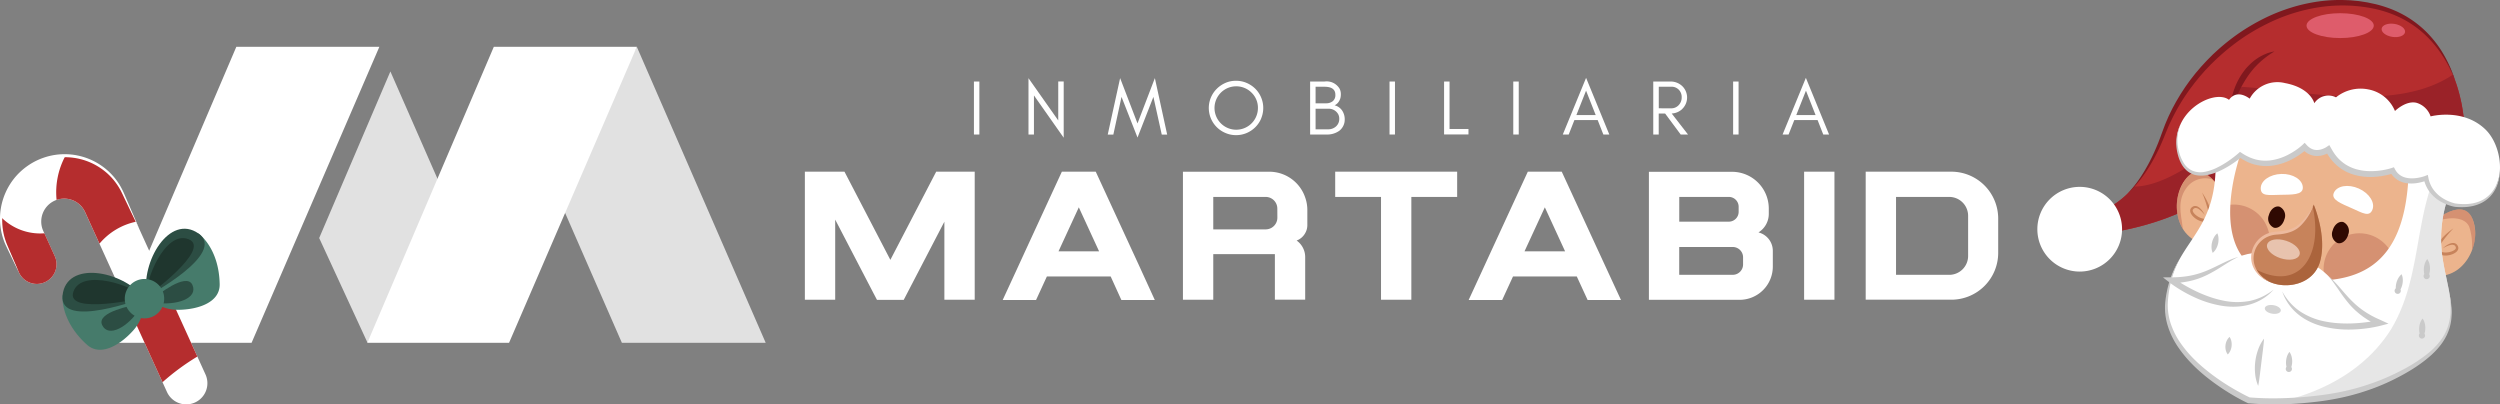 <svg xmlns="http://www.w3.org/2000/svg" xmlns:xlink="http://www.w3.org/1999/xlink" width="397.09" height="64.233" viewBox="0 0 397.09 64.233">
  <rect x="0" y="0" width="397.09" height="64.233" fill="#808080" stroke="none"/>
  <defs>
    <clipPath id="clip-path">
      <rect id="Rectángulo_654" data-name="Rectángulo 654" width="73.484" height="64.233" fill="none"/>
    </clipPath>
    <clipPath id="clip-path-3">
      <rect id="Rectángulo_646" data-name="Rectángulo 646" width="7.19" height="6.561" fill="none"/>
    </clipPath>
    <clipPath id="clip-path-4">
      <rect id="Rectángulo_647" data-name="Rectángulo 647" width="5.724" height="9.079" fill="none"/>
    </clipPath>
    <clipPath id="clip-path-5">
      <rect id="Rectángulo_648" data-name="Rectángulo 648" width="11.378" height="11.378" fill="none"/>
    </clipPath>
    <clipPath id="clip-path-7">
      <rect id="Rectángulo_650" data-name="Rectángulo 650" width="28.038" height="36.248" fill="none"/>
    </clipPath>
    <clipPath id="clip-path-8">
      <rect id="Rectángulo_651" data-name="Rectángulo 651" width="10.635" height="12.813" fill="none"/>
    </clipPath>
    <clipPath id="clip-path-9">
      <rect id="Rectángulo_652" data-name="Rectángulo 652" width="5.218" height="3.234" fill="none"/>
    </clipPath>
    <clipPath id="clip-path-10">
      <rect id="Rectángulo_655" data-name="Rectángulo 655" width="34.894" height="39.743" fill="none"/>
    </clipPath>
  </defs>
  <g id="hero_logo_martabid_escritorio" transform="translate(-50.113 -46.597)">
    <g id="Grupo_196" data-name="Grupo 196" transform="translate(67.56 54.035)">
      <path id="Trazado_617" data-name="Trazado 617" d="M384.536,47.013H361.693L350.81,22.119,364.066,0Z" transform="translate(-280.362)" fill="#e1e1e1"/>
      <path id="Trazado_618" data-name="Trazado 618" d="M122.319,0H99.6L79.51,47.013h22.511Z" transform="translate(-79.51)" fill="#fff"/>
      <path id="Trazado_619" data-name="Trazado 619" d="M218.869,15.06l9.086,20.7-12.713,22.4L207.56,41.52Z" transform="translate(-174.309 -11.149)" fill="#e1e1e1"/>
      <path id="Trazado_620" data-name="Trazado 620" d="M279.816,0H257.1L237.01,47.013h22.511Z" transform="translate(-196.112)" fill="#fff"/>
    </g>
    <g id="Grupo_197" data-name="Grupo 197" transform="translate(177.954 58.966)">
      <path id="Trazado_621" data-name="Trazado 621" d="M83.26,483.246V474.83h.864v8.416Z" transform="translate(-56.406 -474.249)" fill="#fff"/>
      <path id="Trazado_622" data-name="Trazado 622" d="M109.607,482.209h-.867V473.26l4.726,6.712v-6.189h.867v8.936L109.607,476Z" transform="translate(-73.22 -473.212)" fill="#fff"/>
      <path id="Trazado_623" data-name="Trazado 623" d="M153.013,476.212l-2.523,6.46-2.54-6.46-1.3,5.991h-.891l1.969-8.973,2.761,7.2,2.758-7.2L155.2,482.2h-.86Z" transform="translate(-97.653 -473.193)" fill="#fff"/>
      <path id="Trazado_624" data-name="Trazado 624" d="M201.32,480.458a4.33,4.33,0,0,1-.928,1.381,4.39,4.39,0,0,1-1.377.928,4.218,4.218,0,0,1-1.683.34,4.17,4.17,0,0,1-1.68-.34,4.3,4.3,0,0,1-1.374-7.035,4.5,4.5,0,0,1,1.36-.921,4.167,4.167,0,0,1,1.68-.34,4.217,4.217,0,0,1,1.683.34,4.421,4.421,0,0,1,1.377.921,4.325,4.325,0,0,1,.928,4.74Zm-1.54-4.108a3.448,3.448,0,1,0,1.02,2.438A3.336,3.336,0,0,0,199.78,476.35Z" transform="translate(-128.837 -474.011)" fill="#fff"/>
      <path id="Trazado_625" data-name="Trazado 625" d="M245.56,481.882a2.18,2.18,0,0,1-.632.775,3.3,3.3,0,0,1-2.04.588H240.3V474.83h2.278a2.385,2.385,0,0,1,2.4,1.139,1.87,1.87,0,0,1,.2.83,2.433,2.433,0,0,1-.068.66,2.061,2.061,0,0,1-.2.466,1.6,1.6,0,0,1-.724.68,2.063,2.063,0,0,1,1.177.8,2.482,2.482,0,0,1,.432,1.5A2.167,2.167,0,0,1,245.56,481.882Zm-2.982-6.222h-1.411v2.628h1.659a1.65,1.65,0,0,0,1.075-.34,1.231,1.231,0,0,0,.408-1.02C244.309,476.085,243.734,475.66,242.578,475.66Zm2.21,4.42a1.617,1.617,0,0,0-.374-.49,1.679,1.679,0,0,0-1.156-.439h-2.091v3.268h1.955a1.826,1.826,0,0,0,1.292-.459,1.588,1.588,0,0,0,.513-1.224,1.488,1.488,0,0,0-.139-.659Z" transform="translate(-160.046 -474.249)" fill="#fff"/>
      <path id="Trazado_626" data-name="Trazado 626" d="M277.4,483.246V474.83h.864v8.416Z" transform="translate(-184.534 -474.249)" fill="#fff"/>
      <path id="Trazado_627" data-name="Trazado 627" d="M306.753,482.368v.867H302.88V474.83h.867v7.538Z" transform="translate(-201.348 -474.249)" fill="#fff"/>
      <path id="Trazado_628" data-name="Trazado 628" d="M335.2,483.246V474.83h.867v8.416Z" transform="translate(-222.678 -474.249)" fill="#fff"/>
      <path id="Trazado_629" data-name="Trazado 629" d="M364.767,482.117l-.9-2.292h-3.7l-.9,2.292h-.942l3.7-9,3.689,9Zm-1.217-3.094-1.53-3.873-1.534,3.873Z" transform="translate(-237.938 -473.12)" fill="#fff"/>
      <path id="Trazado_630" data-name="Trazado 630" d="M405.187,479.2a2.632,2.632,0,0,1-1.669.707l2.591,3.336h-1.163l-2.469-3.329h-1.02v3.329h-.867v-8.416h2.7a2.673,2.673,0,0,1,1.887.711,2.526,2.526,0,0,1,0,3.662Zm-1.765-.116a1.584,1.584,0,0,0,1.2-.5,1.738,1.738,0,0,0,.483-1.245,1.669,1.669,0,0,0-.459-1.211,1.615,1.615,0,0,0-1.224-.476h-1.955v3.427Z" transform="translate(-265.834 -474.247)" fill="#fff"/>
      <path id="Trazado_631" data-name="Trazado 631" d="M437.9,483.246V474.83h.864v8.416Z" transform="translate(-290.457 -474.249)" fill="#fff"/>
      <path id="Trazado_632" data-name="Trazado 632" d="M467.461,482.117l-.9-2.292h-3.7l-.908,2.292H461l3.7-9,3.686,9Zm-1.221-3.094-1.527-3.873-1.537,3.873Z" transform="translate(-305.703 -473.12)" fill="#fff"/>
      <rect id="Rectángulo_618" data-name="Rectángulo 618" width="4.818" height="20.337" transform="translate(158.718 14.9)" fill="#fff"/>
      <path id="Trazado_633" data-name="Trazado 633" d="M22.16,242.83v0h-1.3l-7.28,14.006L6.294,242.833H4.818v0H0v20.337H4.818V250.443l6.042,11.615.592,1.129h4.254l.585-1.129,5.869-11.285v12.394h4.818V242.83Z" transform="translate(0 -227.93)" fill="#fff"/>
      <path id="Trazado_634" data-name="Trazado 634" d="M267.111,242.83H247.74v4.009h7.277v16.328h4.818V246.839h7.277Z" transform="translate(-163.503 -227.93)" fill="#fff"/>
      <path id="Trazado_635" data-name="Trazado 635" d="M118.326,531.783l-1.02-2.207-5.838-12.656h-5.376l-5.838,12.656-1.3,2.829-2.265,4.907h5.3l1.72-3.74h10.133l1.7,3.74h5.311Zm-12.768-2.207,3.223-6.988,3.22,6.988Z" transform="translate(-65.268 -502.027)" fill="#fff"/>
      <path id="Trazado_636" data-name="Trazado 636" d="M335.986,531.783l-1.02-2.207-5.838-12.656h-5.383l-5.838,12.656-1.3,2.829-2.265,4.907h5.325l1.721-3.74h10.133l1.721,3.74h5.3Zm-12.768-2.207,3.227-6.988,3.217,6.988Z" transform="translate(-208.911 -502.027)" fill="#fff"/>
      <path id="Trazado_637" data-name="Trazado 637" d="M513.421,516.94h-13.6v20.334h13.6a7.443,7.443,0,0,0,7.447-7.447v-5.44A7.447,7.447,0,0,0,513.421,516.94Zm2.669,13.384a3,3,0,0,1-3,3h-8.45V520.949h8.45a3,3,0,0,1,3,3Z" transform="translate(-331.323 -502.04)" fill="#fff"/>
      <path id="Trazado_638" data-name="Trazado 638" d="M415.969,526.626a3.458,3.458,0,0,0,1.639-2.938v-.863A5.842,5.842,0,0,0,411.767,517h-13.2v20.334h14.4a5.281,5.281,0,0,0,5.281-5.281v-2.506A3.016,3.016,0,0,0,415.969,526.626Zm-12.581-5.638h7.872a1.561,1.561,0,0,1,1.561,1.561v.806a1.564,1.564,0,0,1-1.561,1.564h-7.872Zm10.136,10.728a1.646,1.646,0,0,1-1.642,1.646h-8.5v-4.42h8.5a1.642,1.642,0,0,1,1.642,1.642Z" transform="translate(-264.502 -502.08)" fill="#fff"/>
      <path id="Trazado_639" data-name="Trazado 639" d="M200.309,521.054a6.022,6.022,0,0,0-4.818-4.029,5.8,5.8,0,0,0-.884-.065H180.89v20.333h4.818v-7.243h9.786v7.236h4.815v-6.746a3.22,3.22,0,0,0-1.36-2.649,2.587,2.587,0,0,0,1.36-1.177,2.529,2.529,0,0,0,.34-1.241v-2.5A5.941,5.941,0,0,0,200.309,521.054Zm-4.42,3.207a1.857,1.857,0,0,1-1.857,1.856h-8.324v-5.155h8.317a1.853,1.853,0,0,1,1.857,1.857Z" transform="translate(-120.838 -502.053)" fill="#fff"/>
    </g>
    <g id="Grupo_3541" data-name="Grupo 3541" transform="translate(373.718 46.597)">
      <g id="Grupo_3540" data-name="Grupo 3540" clip-path="url(#clip-path)">
        <g id="Grupo_3539" data-name="Grupo 3539">
          <g id="Grupo_3538" data-name="Grupo 3538" clip-path="url(#clip-path)">
            <path id="Trazado_1437" data-name="Trazado 1437" d="M157.882,24.906s-.174-15.935-14.193-19.157-28.648,6.879-33.524,20.027-11.929,12.8-11.929,12.8l2.874,3.132S118.7,39.883,124.793,28.04Z" transform="translate(-90.05 -4.716)" fill="#b52d2e"/>
            <path id="Trazado_1438" data-name="Trazado 1438" d="M122.714,144.305c-2.443,0-3.909,8.795-8.795,12.7-2.37,1.481-5.638,3.139-8.5,3.128-3.74,4.388-7.187,4.224-7.187,4.224l2.874,3.133s17.589-1.826,23.685-13.669l33.089-3.135a25.325,25.325,0,0,0-1.823-8.327c-8.826,5.927-22.916,2.715-33.345,1.942" transform="translate(-90.05 -130.501)" fill="#9a2228"/>
            <path id="Trazado_1439" data-name="Trazado 1439" d="M720,401.835s5.287-4.96,6.979-1.167-1.336,10.279-6.809,8.968-.17-7.8-.17-7.8" transform="translate(-657.896 -365.974)" fill="#ecb48d"/>
            <path id="Trazado_1440" data-name="Trazado 1440" d="M761.8,438.47a3.875,3.875,0,0,1,.534-.428,2.876,2.876,0,0,1,.622-.321,1.523,1.523,0,0,1,.36-.081.905.905,0,0,1,.4.048.765.765,0,0,1,.341.253,1.022,1.022,0,0,1,.109.174.681.681,0,0,1,.073.209.656.656,0,0,1,0,.24.754.754,0,0,1-.081.216,1.115,1.115,0,0,1-.271.314,2.224,2.224,0,0,1-.658.358,2.954,2.954,0,0,1-1.451.151,1.705,1.705,0,0,1-.378-.111,1.125,1.125,0,0,1-.356-.236.912.912,0,0,1-.229-.391,1.051,1.051,0,0,1-.029-.427,2.045,2.045,0,0,1,.252-.714,4.109,4.109,0,0,1,.4-.585,9.767,9.767,0,0,1,2.041-1.823,19.323,19.323,0,0,0-1.731,2.051,4.368,4.368,0,0,0-.327.555,1.718,1.718,0,0,0-.174.564.5.5,0,0,0,.137.427.9.9,0,0,0,.478.208,2.265,2.265,0,0,0,.607.017,2.98,2.98,0,0,0,.611-.124,1.938,1.938,0,0,0,.541-.258.739.739,0,0,0,.183-.183.281.281,0,0,0,.056-.192.624.624,0,0,0-.088-.231.451.451,0,0,0-.18-.166.9.9,0,0,0-.57-.031,2.986,2.986,0,0,0-.621.209,6.042,6.042,0,0,0-.6.31" transform="translate(-697.383 -399.043)" fill="#c7835b"/>
            <g id="Grupo_3519" data-name="Grupo 3519" transform="translate(62.364 33.265)" opacity="0.54">
              <g id="Grupo_3518" data-name="Grupo 3518">
                <g id="Grupo_3517" data-name="Grupo 3517" clip-path="url(#clip-path-3)">
                  <path id="Trazado_1441" data-name="Trazado 1441" d="M755.19,400.663c-1.469-3.293-5.647.011-6.722.939,2.041-1.163,5.456-1.551,6.254.442a9.46,9.46,0,0,1,.392,3.751,6.791,6.791,0,0,0,.076-5.132" transform="translate(-748.468 -399.234)" fill="#c2725a"/>
                </g>
              </g>
            </g>
            <path id="Trazado_1442" data-name="Trazado 1442" d="M273.73,331.749s-3.153-6.528-6.094-3.6-2.445,10.073,3.134,10.815,2.96-7.219,2.96-7.219" transform="translate(-243.709 -300.116)" fill="#ecb48d"/>
            <g id="Grupo_3522" data-name="Grupo 3522" transform="translate(22.154 27.28)" opacity="0.54">
              <g id="Grupo_3521" data-name="Grupo 3521">
                <g id="Grupo_3520" data-name="Grupo 3520" clip-path="url(#clip-path-4)">
                  <path id="Trazado_1443" data-name="Trazado 1443" d="M267.3,330.125a3.664,3.664,0,0,1,4.3-1.481c-1.128-1.149-2.563-1.872-3.951-.489a7.186,7.186,0,0,0-.815,8.322c-.219-2.117-.949-4.234.463-6.351" transform="translate(-265.883 -327.398)" fill="#c2725a"/>
                </g>
              </g>
            </g>
            <path id="Trazado_1444" data-name="Trazado 1444" d="M293.583,370.606a6.025,6.025,0,0,0-.448-.5,2.991,2.991,0,0,0-.5-.418.9.9,0,0,0-.544-.176.452.452,0,0,0-.228.091.623.623,0,0,0-.165.184.281.281,0,0,0-.017.2.739.739,0,0,0,.106.236,1.944,1.944,0,0,0,.413.435,2.984,2.984,0,0,0,.526.335,2.257,2.257,0,0,0,.573.2.9.9,0,0,0,.521-.022.5.5,0,0,0,.282-.349,1.725,1.725,0,0,0,.04-.589,4.376,4.376,0,0,0-.106-.636,19.328,19.328,0,0,0-.879-2.536,9.764,9.764,0,0,1,1.25,2.434,4.087,4.087,0,0,1,.163.69,2.043,2.043,0,0,1-.021.757,1.05,1.05,0,0,1-.181.388.912.912,0,0,1-.354.283,1.129,1.129,0,0,1-.417.093,1.708,1.708,0,0,1-.393-.033,2.953,2.953,0,0,1-1.3-.662,2.225,2.225,0,0,1-.485-.57,1.117,1.117,0,0,1-.14-.39.769.769,0,0,1,0-.231.661.661,0,0,1,.085-.224.676.676,0,0,1,.143-.169,1.011,1.011,0,0,1,.164-.123.766.766,0,0,1,.409-.113.906.906,0,0,1,.389.1,1.524,1.524,0,0,1,.307.206,2.87,2.87,0,0,1,.465.523,3.861,3.861,0,0,1,.345.592" transform="translate(-266.997 -336.474)" fill="#c7835b"/>
            <path id="Trazado_1445" data-name="Trazado 1445" d="M352.518,205.915s1.335-10.623,16.138-7.431,16.428,10.507,13.526,20.84-33.321,8.94-32.218-1.161,2.554-12.249,2.554-12.249" transform="translate(-320.777 -181.398)" fill="#ecb48d"/>
            <g id="Grupo_3525" data-name="Grupo 3525" transform="translate(45.466 37.056)" opacity="0.54">
              <g id="Grupo_3524" data-name="Grupo 3524">
                <g id="Grupo_3523" data-name="Grupo 3523" clip-path="url(#clip-path-5)">
                  <path id="Trazado_1446" data-name="Trazado 1446" d="M545.664,450.422a5.689,5.689,0,1,0,5.689-5.689,5.689,5.689,0,0,0-5.689,5.689" transform="translate(-545.664 -444.733)" fill="#c2725a"/>
                </g>
              </g>
            </g>
            <g id="Grupo_3528" data-name="Grupo 3528" transform="translate(25.529 32.495)" opacity="0.54">
              <g id="Grupo_3527" data-name="Grupo 3527">
                <g id="Grupo_3526" data-name="Grupo 3526" clip-path="url(#clip-path-5)">
                  <path id="Trazado_1447" data-name="Trazado 1447" d="M306.394,395.681a5.689,5.689,0,1,0,5.689-5.689,5.689,5.689,0,0,0-5.689,5.689" transform="translate(-306.394 -389.992)" fill="#c2725a"/>
                </g>
              </g>
            </g>
            <path id="Trazado_1448" data-name="Trazado 1448" d="M257.947,287.976s-6.852,18.074,6.094,20.1,19.506-2.216,20.377-15.336l8.127-1.277a20.215,20.215,0,0,0-2.612,13.874c1.144,7.016,4.165,11.984-6.218,17.684a36.681,36.681,0,0,1-12.538,4.121,54.423,54.423,0,0,1-12.069.428s-13.932-6.328-13.061-15.732,7.547-10.1,7.779-21.13Z" transform="translate(-225.51 -263.981)" fill="#fff"/>
            <g id="Grupo_3531" data-name="Grupo 3531" transform="translate(38.998 27.478)" opacity="0.58">
              <g id="Grupo_3530" data-name="Grupo 3530">
                <g id="Grupo_3529" data-name="Grupo 3529" clip-path="url(#clip-path-7)">
                  <path id="Trazado_1449" data-name="Trazado 1449" d="M496.076,329.778l-3.956.622c-3.14,7.674-2.325,16.716-6.963,24.3-3.844,6.041-10.158,9.613-17.119,11.322a60.223,60.223,0,0,0,6.67-.568,36.684,36.684,0,0,0,12.538-4.121c10.383-5.7,7.362-10.668,6.218-17.684a20.215,20.215,0,0,1,2.612-13.874" transform="translate(-468.038 -329.778)" fill="#d4d4d4"/>
                </g>
              </g>
            </g>
            <path id="Trazado_1450" data-name="Trazado 1450" d="M461.207,501.889s1.492-5.39,5.725-2.836,4.276,6.473,10.233,9.069c0,0-13.071,3.385-15.958-6.233" transform="translate(-422.778 -456.841)" fill="#fff"/>
            <path id="Trazado_1451" data-name="Trazado 1451" d="M272.816,486.579s.743-5.543-4.152-4.855-6.473,4.276-12.971,4.325c0,0,10.693,8.243,17.124.53" transform="translate(-234.387 -441.531)" fill="#fff"/>
            <path id="Trazado_1452" data-name="Trazado 1452" d="M419.6,389.978s2.145,4.944,1.024,9.018c-1.019,3.7-5.427,4.513-8.11,3.219-4.4-2.121-2.856-7.441,1.136-7.7a5.794,5.794,0,0,0,3.712-1.261,9.01,9.01,0,0,0,2.237-3.275" transform="translate(-375.711 -357.484)" fill="#c7835b"/>
            <path id="Trazado_1453" data-name="Trazado 1453" d="M562.081,424.279a1.554,1.554,0,0,0,.785,2c.681.183,1.434-.415,1.682-1.337a1.555,1.555,0,0,0-.785-2c-.681-.183-1.434.415-1.682,1.337" transform="translate(-515.174 -387.672)" fill="#2f0902"/>
            <path id="Trazado_1454" data-name="Trazado 1454" d="M440.49,394.946a1.554,1.554,0,0,0,.785,2c.681.183,1.434-.415,1.682-1.337a1.554,1.554,0,0,0-.785-2c-.681-.183-1.434.415-1.682,1.337" transform="translate(-403.714 -360.783)" fill="#2f0902"/>
            <path id="Trazado_1455" data-name="Trazado 1455" d="M0,362.942a6.727,6.727,0,1,0,6.727-6.727A6.727,6.727,0,0,0,0,362.942" transform="translate(0 -326.534)" fill="#fff"/>
            <path id="Trazado_1456" data-name="Trazado 1456" d="M251.271,489.724c-.211.112-.424.215-.633.327s-.415.227-.617.35-.406.241-.606.369-.4.249-.6.377a26.267,26.267,0,0,1-2.487,1.441c-.218.105-.442.2-.664.3s-.454.178-.682.266-.465.149-.7.224-.474.123-.711.182a15.462,15.462,0,0,1-2.907.343l.283-.84c.133.1.286.2.433.3s.3.2.451.3c.3.193.612.383.924.565.626.362,1.265.7,1.917,1.007a20.651,20.651,0,0,0,2,.82,16.13,16.13,0,0,0,2.068.581,10.8,10.8,0,0,0,4.25.1,8.613,8.613,0,0,0,2.045-.668,9.8,9.8,0,0,0,1.863-1.156c-.128.134-.25.274-.387.4l-.2.193-.211.183a8.028,8.028,0,0,1-2.976,1.589,9.436,9.436,0,0,1-1.117.246,10.317,10.317,0,0,1-1.14.106,10.479,10.479,0,0,1-1.144-.02c-.38-.025-.759-.068-1.134-.13a16.788,16.788,0,0,1-4.32-1.359,21.607,21.607,0,0,1-2-1.049c-.324-.191-.644-.39-.957-.6q-.235-.156-.467-.32c-.156-.11-.3-.217-.465-.342l-1.08-.833,1.363-.007a16.539,16.539,0,0,0,2.748-.223,13.16,13.16,0,0,0,2.655-.758c.865-.341,1.706-.767,2.562-1.183.427-.208.861-.411,1.3-.6.109-.049.221-.092.332-.135l.335-.127c.225-.079.454-.15.68-.221" transform="translate(-219.355 -448.919)" fill="#cacaca"/>
            <path id="Trazado_1457" data-name="Trazado 1457" d="M473.944,526.073c.175.154.352.309.524.47s.338.327.5.5c.325.339.638.691.944,1.044.612.707,1.213,1.412,1.868,2.05a13.113,13.113,0,0,0,2.12,1.7c.047.031.092.065.141.094l.146.086.292.173c.1.056.192.119.294.169l.3.156c.4.22.818.391,1.229.581l1.2.553-1.268.329c-.2.051-.375.091-.562.132s-.37.077-.555.111c-.37.07-.742.127-1.115.176s-.747.089-1.122.12-.751.049-1.128.06a16.764,16.764,0,0,1-4.506-.444q-.554-.135-1.094-.325a10.542,10.542,0,0,1-1.06-.43,10.388,10.388,0,0,1-1.007-.544,9.439,9.439,0,0,1-.93-.665,8.018,8.018,0,0,1-2.114-2.628l-.123-.251-.11-.256c-.077-.169-.135-.346-.2-.519a9.8,9.8,0,0,0,1.261,1.793,8.618,8.618,0,0,0,1.619,1.415,10.815,10.815,0,0,0,3.946,1.578,16.114,16.114,0,0,0,2.13.277,20.637,20.637,0,0,0,2.157.031q.54-.019,1.08-.064t1.078-.109c.358-.045.716-.1,1.072-.156q.267-.044.531-.1c.174-.034.356-.072.517-.11l-.07.882c-.43-.213-.867-.409-1.281-.656l-.313-.178c-.105-.057-.2-.129-.3-.193l-.3-.2-.151-.1c-.05-.033-.1-.071-.146-.106l-.289-.217c-.095-.074-.195-.142-.285-.221-.183-.156-.368-.31-.548-.469s-.347-.332-.517-.5-.329-.348-.487-.527a24.178,24.178,0,0,1-1.7-2.26c-.131-.193-.264-.385-.4-.575s-.267-.381-.4-.571-.281-.37-.418-.56-.294-.362-.438-.547" transform="translate(-427.726 -482.239)" fill="#cacaca"/>
            <path id="Trazado_1458" data-name="Trazado 1458" d="M223.886,12.593c-.286-.691-.6-1.37-.943-2.03a19.729,19.729,0,0,0-1.135-1.919,17.566,17.566,0,0,0-2.888-3.351,15.977,15.977,0,0,0-3.638-2.461A18.041,18.041,0,0,0,211.138,1.4a24.587,24.587,0,0,0-8.759-.254,27.941,27.941,0,0,0-8.363,2.665A32.581,32.581,0,0,0,190.2,6.027a35.2,35.2,0,0,0-3.475,2.726l-.411.37-.206.185c-.068.062-.133.128-.2.192l-.792.772-.762.8c-.13.131-.248.273-.37.411l-.365.416c-.248.273-.476.564-.708.85l-.348.43c-.114.145-.221.3-.333.442l-.333.442-.166.221-.157.228c-.208.3-.422.606-.627.913a32.118,32.118,0,0,0-2.162,3.865c-.328.665-.6,1.349-.884,2.038-.142.348-.278.7-.43,1.043l-.223.518-.236.513c-.154.343-.329.677-.493,1.015l-.262.5-.131.249-.138.246q-.542.989-1.174,1.925a21.359,21.359,0,0,1-1.349,1.8,17.114,17.114,0,0,1-1.552,1.623,18.416,18.416,0,0,0,1.436-1.715,21.432,21.432,0,0,0,1.236-1.857c.379-.639.741-1.289,1.067-1.956l.125-.249.119-.252.236-.5c.147-.341.3-.677.441-1.023l.213-.514.2-.519c.138-.344.26-.7.388-1.044.263-.7.516-1.417.826-2.1l.223-.521c.08-.171.164-.34.246-.51.168-.338.323-.683.509-1.012l.27-.5.135-.249.068-.125.072-.122.581-.974c.2-.32.412-.634.618-.951l.155-.237.164-.231.329-.462c.11-.154.219-.309.333-.459l.35-.447c.234-.3.463-.6.713-.883l.368-.432c.123-.144.243-.29.373-.428l.769-.835.8-.805c.067-.067.133-.135.2-.2l.208-.193.416-.386a34.3,34.3,0,0,1,3.556-2.827,33.244,33.244,0,0,1,3.921-2.3,28.886,28.886,0,0,1,4.223-1.7A27.616,27.616,0,0,1,202.249.233,24.473,24.473,0,0,1,206.8.027c.19.009.38.011.57.025l.568.053.568.053.142.013.141.021.282.044.563.087c.188.029.376.055.561.1l1.114.237a20.308,20.308,0,0,1,2.184.668c.177.069.357.134.533.207l.526.224c.173.079.345.162.517.244s.338.175.508.262a16.389,16.389,0,0,1,3.672,2.679,17.453,17.453,0,0,1,2.79,3.556,20.514,20.514,0,0,1,1.85,4.092" transform="translate(-157.592 0)" fill="#80181e"/>
            <path id="Trazado_1459" data-name="Trazado 1459" d="M367.535,107.783a6.25,6.25,0,0,1,0-.809c.014-.27.045-.538.082-.805a11.415,11.415,0,0,1,.348-1.585,11.107,11.107,0,0,1,1.366-2.967c.149-.231.315-.451.479-.672s.347-.428.541-.626.389-.392.591-.579l.317-.266c.1-.089.22-.167.33-.249a8.187,8.187,0,0,1,.691-.45c.12-.067.242-.13.364-.192l.183-.093.188-.081c.127-.052.251-.106.378-.155s.258-.086.388-.126c.065-.02.128-.042.194-.059l.2-.045c.133-.027.264-.058.4-.081a14.18,14.18,0,0,0-2.489,1.874c-.188.171-.358.361-.536.54s-.342.373-.5.574a12.8,12.8,0,0,0-.9,1.223,19.091,19.091,0,0,0-1.464,2.7c-.427.943-.8,1.918-1.148,2.933" transform="translate(-336.9 -89.782)" fill="#80181e"/>
            <path id="Trazado_1460" data-name="Trazado 1460" d="M274.153,159.826s1.034-1.829,3.287-.2a4.993,4.993,0,0,1,5.605-2.471c4.093.762,4.659,3.2,4.659,3.2a2.666,2.666,0,0,1,3.439-.936,6.223,6.223,0,0,1,5.159-1.255,5.7,5.7,0,0,1,4.209,3.425s1.712-1.7,3.41-1.306a3.375,3.375,0,0,1,2.25,2.162s5.138-1.379,8.708,2.075,3.744,13.032-4.789,12.017c0,0-3.9-.639-4.644-4.3,0,0-3.81,1.567-5.312-1.2,0,0-7.14,2.561-10.217-3.36a2.831,2.831,0,0,1-3.773-.377s-5.079,4.876-10.217,1.248c0,0-7.689,6.821-9.745-.029-1.952-6.5,5.544-10.587,7.971-8.7" transform="translate(-243.709 -143.958)" fill="#fff"/>
            <path id="Trazado_1461" data-name="Trazado 1461" d="M316.109,244.585a7.1,7.1,0,0,1-.382,2.079,5.365,5.365,0,0,1-1.086,1.841,5.052,5.052,0,0,1-1.767,1.244,6.581,6.581,0,0,1-1.036.337,8.17,8.17,0,0,1-1.074.164,9.06,9.06,0,0,1-1.083.018c-.09,0-.18-.006-.271-.012l-.273-.022-.136-.011c-.007,0-.037-.005-.044-.006l-.036-.006-.07-.013c-.092-.018-.181-.039-.271-.061a7.3,7.3,0,0,1-1.042-.346,6.841,6.841,0,0,1-.982-.5,5.69,5.69,0,0,1-1.64-1.5,5.123,5.123,0,0,1-.561-.98,6.008,6.008,0,0,1-.346-1.073l.519.277c-.073.03-.13.051-.194.075s-.125.044-.187.065c-.125.04-.25.079-.377.113a7.449,7.449,0,0,1-.77.167,5.584,5.584,0,0,1-1.6.043,4.28,4.28,0,0,1-.81-.185,3.4,3.4,0,0,1-1.905-1.617l.538.205c-.137.049-.252.084-.378.121s-.246.07-.37.1c-.247.064-.5.117-.745.166a12.356,12.356,0,0,1-1.516.193,10.682,10.682,0,0,1-1.538-.016,9.059,9.059,0,0,1-1.529-.266c-.253-.063-.5-.15-.746-.236l-.364-.149c-.121-.049-.237-.113-.355-.169-.059-.029-.118-.057-.176-.088l-.171-.1-.171-.1-.085-.05L291,244.23l-.326-.223c-.1-.079-.206-.163-.309-.245-.051-.042-.1-.081-.152-.126l-.144-.134-.144-.135a1.828,1.828,0,0,1-.14-.139l-.266-.29-.066-.073-.061-.077-.121-.154a8.5,8.5,0,0,1-.842-1.312l.716.17c-.033.023-.051.034-.075.05l-.066.041c-.043.027-.087.051-.13.076-.087.049-.175.092-.264.134a4.132,4.132,0,0,1-.553.209,3.39,3.39,0,0,1-1.2.14,3.081,3.081,0,0,1-.613-.11,3.171,3.171,0,0,1-.575-.238,3.6,3.6,0,0,1-.934-.757l.682.026c-.1.1-.19.17-.286.251s-.189.155-.285.229c-.192.15-.389.29-.588.428a11.462,11.462,0,0,1-1.25.74,9.481,9.481,0,0,1-2.768.927,7.316,7.316,0,0,1-1.474.1c-.124,0-.247-.011-.37-.022s-.247-.017-.369-.039l-.367-.057-.362-.082c-.06-.015-.121-.025-.18-.044l-.177-.054c-.117-.038-.238-.068-.352-.114a6.955,6.955,0,0,1-.679-.289,8.544,8.544,0,0,1-1.258-.75l.478-.026c-.288.243-.57.459-.864.674s-.591.418-.9.613a13.891,13.891,0,0,1-1.914,1.04,8.105,8.105,0,0,1-2.113.63,4.687,4.687,0,0,1-1.127.024,3.789,3.789,0,0,1-.563-.1,3.3,3.3,0,0,1-.54-.2,3.215,3.215,0,0,1-.926-.663,4.009,4.009,0,0,1-.661-.9,5.832,5.832,0,0,1-.432-1.007,8.006,8.006,0,0,1-.267-1.051,7.027,7.027,0,0,1-.061-2.152,6.5,6.5,0,0,1,.624-2.039,6.72,6.72,0,0,0-.295,4.134,6.894,6.894,0,0,0,.761,1.922,3.143,3.143,0,0,0,1.454,1.312,3.437,3.437,0,0,0,1.944.16,7.505,7.505,0,0,0,1.929-.658,14.324,14.324,0,0,0,1.792-1.045q.431-.293.844-.612c.273-.211.549-.435.8-.657l.218-.195.26.168a7.767,7.767,0,0,0,1.155.647l.15.068.075.034.077.028.308.113c.1.039.209.063.313.1l.157.046c.052.016.106.024.159.036l.32.067.324.045c.107.019.217.02.325.029s.217.017.326.014a6.45,6.45,0,0,0,1.3-.109,8.575,8.575,0,0,0,2.491-.882,11.6,11.6,0,0,0,1.145-.69c.183-.128.364-.258.539-.4.087-.069.174-.138.258-.209s.171-.147.238-.21l.355-.337.328.363a2.649,2.649,0,0,0,.681.549,2.214,2.214,0,0,0,.388.158,2.122,2.122,0,0,0,.412.071,2.429,2.429,0,0,0,.859-.108,3.15,3.15,0,0,0,.421-.162c.068-.033.136-.066.2-.1.033-.018.065-.037.1-.056l.045-.028.034-.023.447-.3.268.471.172.3a3.347,3.347,0,0,0,.178.3l.192.287.048.072.053.068.105.135.105.136.053.068.058.063.23.253a1.459,1.459,0,0,0,.12.121l.124.117.124.117c.041.039.088.072.131.109.089.071.176.144.266.213l.28.194.07.049.073.043.147.086.147.087c.05.028.1.051.152.077.1.049.2.106.308.149l.316.132c.216.076.432.154.655.211a8.118,8.118,0,0,0,1.365.245,10,10,0,0,0,1.4.022,11.433,11.433,0,0,0,1.4-.155c.232-.042.464-.088.693-.143.114-.028.228-.056.341-.088s.23-.066.324-.1l.36-.121.178.327a2.538,2.538,0,0,0,1.408,1.239,3.441,3.441,0,0,0,.641.157,4.181,4.181,0,0,0,.679.041,5.626,5.626,0,0,0,.693-.05,6.676,6.676,0,0,0,.692-.131c.115-.027.228-.059.341-.092l.167-.053c.053-.018.113-.039.156-.055l.432-.166.087.443a4.731,4.731,0,0,0,.736,1.8,5.214,5.214,0,0,0,1.409,1.371,6.653,6.653,0,0,0,1.823.845c.081.023.162.045.242.064l.06.014.029.006a.135.135,0,0,0,.021,0l.126.015.252.03c.084.01.17.014.255.021a9.164,9.164,0,0,0,1.025.023,7.726,7.726,0,0,0,1.016-.105,6.186,6.186,0,0,0,.982-.268,4.873,4.873,0,0,0,1.713-1.081,5.173,5.173,0,0,0,1.144-1.706,7.282,7.282,0,0,0,.52-2.026" transform="translate(-242.647 -217.368)" fill="#cacaca"/>
            <path id="Trazado_1462" data-name="Trazado 1462" d="M425.835,333.839c.032,1.234,1.211,1.043,3.057,1s3.66.067,3.628-1.167-1.554-2.2-3.4-2.149-3.317,1.086-3.286,2.32" transform="translate(-390.353 -303.895)" fill="#fff"/>
            <path id="Trazado_1463" data-name="Trazado 1463" d="M570.384,358.255c-.505,1.126-1.52.495-3.205-.261s-3.4-1.351-2.9-2.477,2.281-1.426,3.966-.67,2.641,2.282,2.136,3.408" transform="translate(-517.183 -324.897)" fill="#fff"/>
            <path id="Trazado_1464" data-name="Trazado 1464" d="M288.586,500.08a14.635,14.635,0,0,1,.3,2.535,8.648,8.648,0,0,1-.316,2.555,8.319,8.319,0,0,1-.47,1.212,8.97,8.97,0,0,1-.654,1.126c-.125.177-.249.356-.386.524s-.274.336-.415.5c-.069.083-.146.16-.22.239l-.224.236c-.156.15-.306.306-.467.45a19.181,19.181,0,0,1-2.021,1.611c-.7.494-1.434.948-2.18,1.371s-1.507.82-2.281,1.191-1.563.711-2.363,1.022-1.614.588-2.434.843-1.651.474-2.487.674a42.324,42.324,0,0,1-5.074.842q-1.275.144-2.556.234c-.854.06-1.709.106-2.566.119s-1.714.013-2.571-.014-1.714-.079-2.569-.154l-.083-.007-.071-.033c-.287-.134-.552-.268-.823-.408s-.536-.283-.8-.429c-.529-.293-1.049-.6-1.562-.923a35.376,35.376,0,0,1-2.977-2.073q-.717-.557-1.4-1.158t-1.316-1.258a19.036,19.036,0,0,1-2.3-2.835,12.471,12.471,0,0,1-1.553-3.315,10.062,10.062,0,0,1-.353-1.8,9.35,9.35,0,0,1,0-1.833,16.854,16.854,0,0,1,.744-3.535,15.848,15.848,0,0,1,1.512-3.258,17.219,17.219,0,0,0-1.293,3.323,17.736,17.736,0,0,0-.554,3.5,9,9,0,0,0,.078,1.744,9.543,9.543,0,0,0,.4,1.7,12.17,12.17,0,0,0,1.588,3.1,18.323,18.323,0,0,0,2.28,2.667q.63.615,1.306,1.184t1.379,1.1a34.471,34.471,0,0,0,2.935,1.975q.758.457,1.536.878.388.212.781.413c.26.133.529.266.784.384l-.155-.041q1.255.1,2.515.137c.84.022,1.681.02,2.522,0q2.522-.06,5.038-.33c.836-.091,1.677-.194,2.5-.324.208-.029.414-.067.62-.1s.413-.07.619-.111l.618-.117.615-.13c.819-.182,1.633-.385,2.438-.619s1.6-.5,2.391-.786,1.566-.6,2.334-.943,1.521-.714,2.263-1.108a23.643,23.643,0,0,0,4.185-2.763c.16-.133.31-.278.465-.417s.3-.289.442-.44.287-.3.419-.461.264-.32.392-.484a8.546,8.546,0,0,0,.673-1.044,7.963,7.963,0,0,0,.5-1.138,8.427,8.427,0,0,0,.444-2.462c.015-.421.013-.844-.014-1.267s-.067-.845-.117-1.267" transform="translate(-223.077 -453.141)" fill="#cacaca"/>
            <g id="Grupo_3534" data-name="Grupo 3534" transform="translate(34.606 32.494)" opacity="0.69">
              <g id="Grupo_3533" data-name="Grupo 3533">
                <g id="Grupo_3532" data-name="Grupo 3532" clip-path="url(#clip-path-8)">
                  <path id="Trazado_1465" data-name="Trazado 1465" d="M424.616,389.977c-.048.12-.1.233-.151.348,1.724,7.963-2.272,13.563-9.136,9.895a4.764,4.764,0,0,0,2.2,1.994c2.683,1.294,7.091.485,8.11-3.219,1.121-4.074-1.024-9.018-1.024-9.018" transform="translate(-415.329 -389.977)" fill="#9e552f"/>
                </g>
              </g>
            </g>
            <path id="Trazado_1466" data-name="Trazado 1466" d="M410.374,402.216a5.535,5.535,0,0,1-1.046-.563,2.535,2.535,0,0,1-.24-.179,2.7,2.7,0,0,1-.23-.194c-.073-.069-.148-.136-.219-.208l-.2-.226a4.135,4.135,0,0,1-.628-1.044,3.822,3.822,0,0,1-.277-1.2,4.023,4.023,0,0,1,.609-2.375,4.172,4.172,0,0,1,1.872-1.605,4.554,4.554,0,0,1,1.2-.316c.1-.01.208-.022.307-.03s.194-.012.29-.021q.289-.024.575-.059a5.574,5.574,0,0,0,2.158-.664,3.646,3.646,0,0,0,.459-.323l.109-.09.107-.1.212-.2a8.926,8.926,0,0,0,.783-.859,10.055,10.055,0,0,0,1.243-1.986,8.332,8.332,0,0,1-1.051,2.129,9,9,0,0,1-.746.939,5.876,5.876,0,0,1-.426.429,3.989,3.989,0,0,1-.488.38,4.574,4.574,0,0,1-1.111.526,7.263,7.263,0,0,1-1.185.274c-.2.033-.4.052-.6.071-.1.01-.2.016-.3.024s-.186.021-.28.03a4.119,4.119,0,0,0-1.071.291,3.784,3.784,0,0,0-2.294,3.516,3.794,3.794,0,0,0,.714,2.114,4.665,4.665,0,0,0,.785.846l.226.185c.079.058.16.112.24.169l.12.085.126.076Z" transform="translate(-373.566 -357.484)" fill="#edba9e"/>
            <path id="Trazado_1467" data-name="Trazado 1467" d="M416.088,645.548c-.031.667-.115,1.291-.188,1.913l-.23,1.845-.224,1.845c-.08.621-.151,1.247-.284,1.9a6.271,6.271,0,0,1-.484-1.906,8.8,8.8,0,0,1,.478-3.866,6.313,6.313,0,0,1,.932-1.732" transform="translate(-380.085 -591.759)" fill="#cacaca"/>
            <path id="Trazado_1468" data-name="Trazado 1468" d="M474.564,670.837a2.3,2.3,0,0,1,.354.812,3.038,3.038,0,0,1,.076.8,3,3,0,0,1-.133.795.492.492,0,1,1-.769-.028,3,3,0,0,1-.075-.8,3.042,3.042,0,0,1,.134-.795,2.3,2.3,0,0,1,.412-.784" transform="translate(-434.519 -614.941)" fill="#cacaca"/>
            <path id="Trazado_1469" data-name="Trazado 1469" d="M728.341,607.205a2.3,2.3,0,0,1,.354.812,3.041,3.041,0,0,1,.076.8,3.009,3.009,0,0,1-.133.794.492.492,0,1,1-.769-.028,3.008,3.008,0,0,1-.075-.8,3.041,3.041,0,0,1,.134-.794,2.3,2.3,0,0,1,.412-.784" transform="translate(-667.151 -556.611)" fill="#cacaca"/>
            <path id="Trazado_1470" data-name="Trazado 1470" d="M737.279,493.851a2.3,2.3,0,0,1,.354.812,3.046,3.046,0,0,1,.076.8,3,3,0,0,1-.133.795.492.492,0,1,1-.769-.028,3,3,0,0,1-.075-.8,3.042,3.042,0,0,1,.134-.794,2.3,2.3,0,0,1,.412-.784" transform="translate(-675.345 -452.702)" fill="#cacaca"/>
            <path id="Trazado_1471" data-name="Trazado 1471" d="M684.193,522.75a2.3,2.3,0,0,1,.19.865,3.05,3.05,0,0,1-.081.8,3.017,3.017,0,0,1-.284.754.492.492,0,1,1-.749-.177,3,3,0,0,1,.082-.8,3.041,3.041,0,0,1,.286-.753,2.3,2.3,0,0,1,.556-.689" transform="translate(-626.336 -479.193)" fill="#cacaca"/>
            <path id="Trazado_1472" data-name="Trazado 1472" d="M332.915,444.752a2.3,2.3,0,0,1,.19.865,3.039,3.039,0,0,1-.081.8,3,3,0,0,1-.284.754,2.284,2.284,0,0,1-.558.689,2.282,2.282,0,0,1-.191-.866,3.1,3.1,0,0,1,.368-1.555,2.3,2.3,0,0,1,.556-.689" transform="translate(-304.327 -407.694)" fill="#cacaca"/>
            <path id="Trazado_1473" data-name="Trazado 1473" d="M359.16,642.275a2.006,2.006,0,0,1,.292.74,2.447,2.447,0,0,1,.028.7,2.408,2.408,0,0,1-.169.68,1.988,1.988,0,0,1-.438.665,1.834,1.834,0,0,1-.329-.731,2.254,2.254,0,0,1-.037-.714,2.279,2.279,0,0,1,.182-.692,1.852,1.852,0,0,1,.469-.65" transform="translate(-328.625 -588.759)" fill="#cacaca"/>
            <path id="Trazado_1474" data-name="Trazado 1474" d="M513.132,27.138c0,1.09,2.391,1.974,5.341,1.974s5.341-.884,5.341-1.974-2.391-1.974-5.341-1.974-5.341.884-5.341,1.974" transform="translate(-470.377 -23.067)" fill="#de5c6b"/>
            <path id="Trazado_1475" data-name="Trazado 1475" d="M656.261,45.845c-.086.571.676,1.159,1.7,1.314s1.929-.182,2.016-.752-.676-1.159-1.7-1.314-1.929.182-2.016.752" transform="translate(-601.574 -41.301)" fill="#de5c6b"/>
            <path id="Trazado_1476" data-name="Trazado 1476" d="M433.56,581.835c-.064.373.453.773,1.154.892s1.321-.086,1.384-.459-.453-.772-1.154-.892-1.321.086-1.384.459" transform="translate(-397.43 -532.904)" fill="#d4d4d4"/>
            <g id="Grupo_3537" data-name="Grupo 3537" transform="translate(36.469 38.016)" opacity="0.71">
              <g id="Grupo_3536" data-name="Grupo 3536">
                <g id="Grupo_3535" data-name="Grupo 3535" clip-path="url(#clip-path-9)">
                  <path id="Trazado_1477" data-name="Trazado 1477" d="M437.722,457.042c-.248.765.7,1.758,2.12,2.219s2.771.213,3.019-.552-.7-1.758-2.121-2.219-2.771-.213-3.019.552" transform="translate(-437.683 -456.259)" fill="#f5ddd0"/>
                </g>
              </g>
            </g>
          </g>
        </g>
      </g>
    </g>
    <g id="Grupo_3543" data-name="Grupo 3543" transform="translate(50.113 71.087)">
      <g id="Grupo_3542" data-name="Grupo 3542" clip-path="url(#clip-path-10)">
        <path id="Trazado_1478" data-name="Trazado 1478" d="M10.215,18.3,8.4,14.324a3.643,3.643,0,1,1,6.632-3.018L28.045,39.888A3.361,3.361,0,0,0,34.163,37.1L21.049,8.289A10.131,10.131,0,1,0,2.606,16.683l1.916,4.21A3.127,3.127,0,1,0,10.215,18.3" transform="translate(-1.523 -2.115)" fill="#fff"/>
        <path id="Trazado_1479" data-name="Trazado 1479" d="M1.808,99.291a10.073,10.073,0,0,0,.9,4.55l1.916,4.21a3.127,3.127,0,0,0,5.693-2.591l-1.648-3.621a8.724,8.724,0,0,1-6.856-2.548" transform="translate(-1.62 -89.273)" fill="#b52d2e"/>
        <path id="Trazado_1480" data-name="Trazado 1480" d="M101.3,12.948,99.225,8.4A10.123,10.123,0,0,0,90.1,2.47a12.186,12.186,0,0,0-1.414,7.017,3.642,3.642,0,0,1,4.528,1.924L95.5,16.433a10.342,10.342,0,0,1,5.8-3.484" transform="translate(-79.699 -2.221)" fill="#b52d2e"/>
        <path id="Trazado_1481" data-name="Trazado 1481" d="M207.038,224.716l4.926,10.823a37,37,0,0,1,5.531-4.074l-4.449-9.775c-2.235-.07-4.213,1.3-6.008,3.026" transform="translate(-186.149 -199.32)" fill="#b52d2e"/>
        <path id="Trazado_1482" data-name="Trazado 1482" d="M98.377,222.2s-.455,3.929,3.864,7.833c2.14,1.935,5.209.067,7.173-2.055a6.859,6.859,0,0,0,1.906-5.4Z" transform="translate(-88.439 -199.778)" fill="#467b6b"/>
        <path id="Trazado_1483" data-name="Trazado 1483" d="M111.276,190.768s-13.533,5.173-12.943-.382,9.427-4,12.943.382" transform="translate(-88.395 -167.968)" fill="#2c4d43"/>
        <path id="Trazado_1484" data-name="Trazado 1484" d="M125.847,200.821s-12.552,2.879-11.229-.95,9.728-.9,11.229.95" transform="translate(-102.965 -178.02)" fill="#1f362e"/>
        <path id="Trazado_1485" data-name="Trazado 1485" d="M239.255,124.824s3.261,2.237,3.369,8.058c.053,2.885-3.371,3.971-6.261,4.06a6.859,6.859,0,0,1-5.321-2.107Z" transform="translate(-207.731 -112.23)" fill="#467b6b"/>
        <path id="Trazado_1486" data-name="Trazado 1486" d="M229.832,128.106s12.789-6.807,8.213-10.011-9.207,4.482-8.213,10.011" transform="translate(-206.521 -105.501)" fill="#2c4d43"/>
        <path id="Trazado_1487" data-name="Trazado 1487" d="M230.739,141.38s10.416-7.574,6.659-9.091-7.067,6.745-6.659,9.091" transform="translate(-207.428 -118.775)" fill="#1f362e"/>
        <path id="Trazado_1488" data-name="Trazado 1488" d="M244.515,202.072s4.884-3.993,5.829-1.851-2.53,3.315-5.9,2.822Z" transform="translate(-219.78 -179.452)" fill="#2c4d43"/>
        <path id="Trazado_1489" data-name="Trazado 1489" d="M165.033,237.408s-6.219,1.06-5.224,3.18,4.162.269,6-2.6Z" transform="translate(-143.588 -213.454)" fill="#2c4d43"/>
        <path id="Trazado_1490" data-name="Trazado 1490" d="M196.712,200.873a3.13,3.13,0,1,0,1.552-4.146,3.13,3.13,0,0,0-1.552,4.146" transform="translate(-176.611 -176.625)" fill="#467b6b"/>
        <path id="Trazado_1491" data-name="Trazado 1491" d="M22.125,11.885l-.587-1.2-.579-1.2L19.8,7.073c-.193-.4-.377-.81-.579-1.2-.047-.1-.1-.193-.158-.289S18.959,5.4,18.9,5.3c-.12-.183-.23-.373-.362-.549l-.191-.267-.2-.258-.1-.129-.108-.124-.216-.247c-.153-.156-.3-.321-.46-.467-.08-.075-.158-.151-.239-.224l-.249-.213A10.041,10.041,0,0,0,12.09.637L11.93.607,11.768.585,11.445.541C11.228.523,11.012.5,10.8.491a9.731,9.731,0,0,0-3.839.583A9.931,9.931,0,0,0,2.72,4.01,10.118,10.118,0,0,0,.51,8.684a9.985,9.985,0,0,0-.151,1.3l-.009.164,0,.164,0,.328.013.328.006.164.014.164.028.327.044.326.022.163.03.162.061.323.077.32.038.16.046.158.093.316.108.312c.066.21.157.411.236.616l.263.613.528,1.227.528,1.227L3,18.778l-.587-1.2-.579-1.2-.578-1.2-.288-.6c-.09-.206-.191-.408-.268-.62a10.113,10.113,0,0,1-.569-5.33A10.348,10.348,0,0,1,2.362,3.71,10.222,10.222,0,0,1,4.369,1.867,10.141,10.141,0,0,1,6.788.61,10.214,10.214,0,0,1,10.819.016c.228.006.454.036.681.056.113.014.225.032.338.049l.169.025.168.033a10.269,10.269,0,0,1,4.848,2.354l.253.227c.082.078.162.159.243.238.165.155.311.329.466.494a9.992,9.992,0,0,1,.821,1.08c.13.185.238.384.356.577.056.1.107.2.16.3s.108.2.153.3c.2.409.366.816.546,1.225l1.056,2.453.528,1.227Z" transform="translate(0 0)" fill="#fff"/>
      </g>
    </g>
  </g>
</svg>
